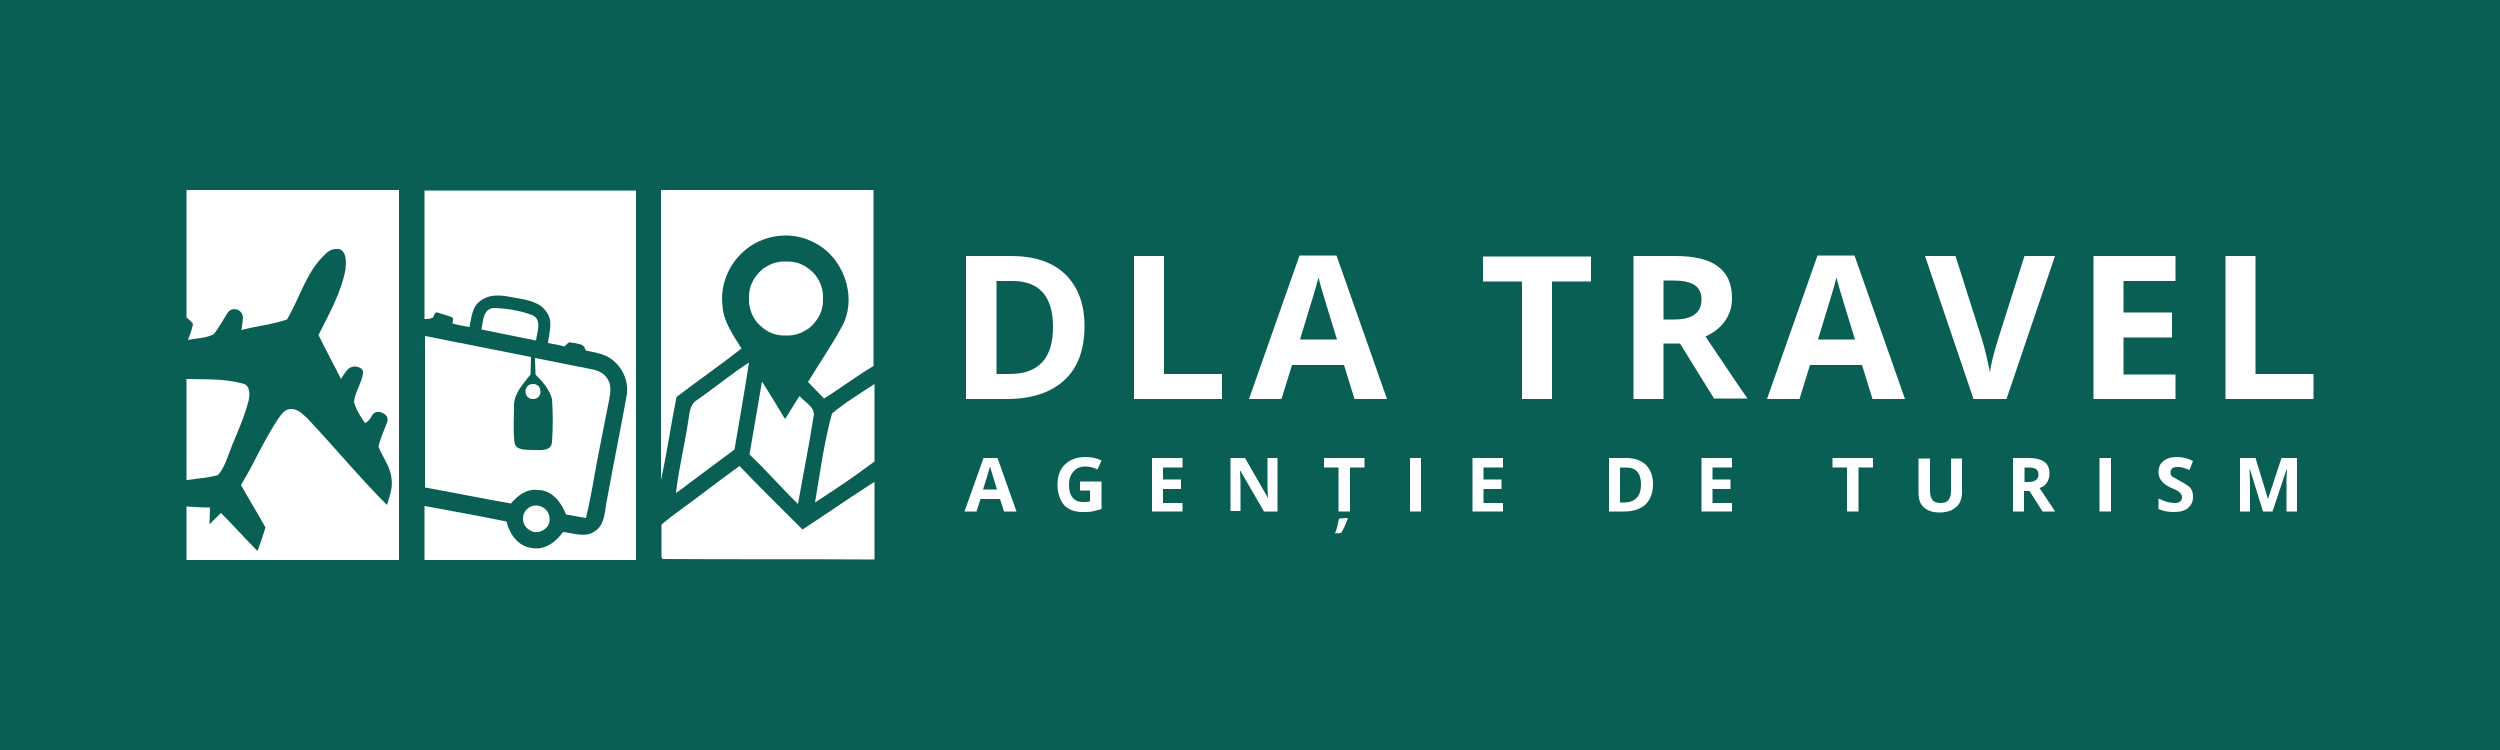 <?xml version="1.0" encoding="utf-8"?>
<!-- Generator: Adobe Illustrator 25.0.0, SVG Export Plug-In . SVG Version: 6.00 Build 0)  -->
<svg version="1.1" id="Layer_1" xmlns="http://www.w3.org/2000/svg" xmlns:xlink="http://www.w3.org/1999/xlink" x="0px" y="0px"
	 width="500px" height="150px" viewBox="0 0 500 150" style="enable-background:new 0 0 500 150;" xml:space="preserve">
<style type="text/css">
	.st0{fill:#FFFFFF;}
	.st1{fill:#095F54;}
	.st2{clip-path:url(#SVGID_2_);}
	.st3{clip-path:url(#SVGID_4_);}
	.st4{clip-path:url(#SVGID_6_);}
	.st5{clip-path:url(#SVGID_8_);}
	.st6{clip-path:url(#SVGID_10_);}
	.st7{clip-path:url(#SVGID_12_);}
</style>
<rect x="-50" y="-50" class="st0" width="600" height="250"/>
<rect x="-50" y="-50" class="st1" width="600" height="250"/>
<g>
	<defs>
		<rect id="SVGID_1_" x="37.3" y="38" width="42.8" height="74"/>
	</defs>
	<clipPath id="SVGID_2_">
		<use xlink:href="#SVGID_1_"  style="overflow:visible;"/>
	</clipPath>
	<g class="st2">
		<path class="st0" d="M37.3,63.5c0.5,0.4,1,0.8,1.3,1.3c-0.2,1.1-0.6,2.1-1,3.2c1.7-0.4,3.6-0.3,5.2-1.2c1-1.3,1.8-2.8,2.7-4.2
			c0.5-0.8,1.5-1,2.3-0.5h0c0.5,0.3,0.8,0.9,0.8,1.5c-0.1,0.8-0.2,1.6-0.3,2.4c3-0.8,6.2-1.1,9.1-2.1c2.6-4.4,3.9-9.7,7.8-13.2
			c0.8-0.8,1.9-1.1,2.9-0.8c1.3,0.8,1.1,2.6,1,4c-0.9,4.7-3.3,8.9-5.4,13.1c1.4,2.9,3,5.8,4.5,8.8c0.3-0.5,0.6-1,1-1.5
			c0.5-0.8,1.5-1.2,2.4-0.9c0.6,0.2,1.1,0.5,1,1.3c-0.3,2-1.6,3.7-1.8,5.7c0.4,1.5,1.3,2.9,2.2,4.2c0.7-0.3,1.1-0.9,1.4-1.5
			c0.4-0.7,1.2-0.9,1.9-0.6c0.1,0.1,0.3,0.1,0.4,0.2c0.7,0.3,1,1.1,0.7,1.8c-0.6,1.6-1.3,3.1-1.7,4.8c0.8,2.2,2.4,4,2.6,6.4
			c0.3,1.8-0.4,3.6-0.9,5.3c-5.6-5.6-10.6-11.7-16-17.4c-0.9-0.8-1.9-1.9-3.3-1.8c-1.2,0-1.9,1.2-2.5,2c-1.9,2.9-3.5,6-5.1,9.1
			c-0.7,1.4-1.5,2.7-2.3,4.1c1.6,2.9,3.3,5.6,4.9,8.5c-0.5,1.6-1,3.1-1.6,4.7c-2.5-2.5-4.8-5.1-7.3-7.6c-0.8,0.8-1.6,1.5-2.3,2.3
			c0-1.2,0.1-2.3,0.1-3.4c-1.6,0-3.2-0.1-4.8-0.2v10.9c14.2-0.2,28.4,0.1,42.6-0.2V38H37.3V63.5z"/>
	</g>
</g>
<g>
	<defs>
		<rect id="SVGID_3_" x="84.1" y="38" width="44" height="74"/>
	</defs>
	<clipPath id="SVGID_4_">
		<use xlink:href="#SVGID_3_"  style="overflow:visible;"/>
	</clipPath>
	<g class="st3">
		<path class="st0" d="M84.9,63.8c0.7,0,1.3,0,1.8-0.4l0.2-0.6c0.1-0.2,0.4-0.4,0.6-0.3l2.8,0.9c0.2,0.1,0.4,0.3,0.3,0.5l-0.1,0.8
			c1.1,0.3,2.2,0.5,3.4,0.7c0.4-1.9,0.5-4.2,2.3-5.3c2.1-1.6,4.8-0.9,7.1-0.5c2.2,0.4,4.7,0.8,6,2.8c1.4,1.8,0.5,4.2,0.3,6.2
			c1.1,0.2,2.2,0.4,3.3,0.7l0.6-0.6c0.2-0.2,0.5-0.3,0.7-0.2c0.7,0.1,1.3,0.2,2,0.4c0.2,0.1,0.4,0.2,0.6,0.4
			c0.1,0.3,0.3,0.6,0.4,0.8c1.7,0.4,3.5,0.6,4.9,1.6c2.4,1.6,3.8,4.7,3.2,7.6c-1.2,6.7-2.6,13.4-3.8,20.1c-0.6,2.4-0.3,5.5-2.6,6.9
			c-1.9,1.3-4.3,0.3-6.3,0.1c-1.4,2-3.7,3.7-6.2,3.2c-2.8-0.3-4.5-2.8-5.1-5.3c-5.4-1.1-10.9-2.1-16.4-3.1V112
			c14.1,0.1,28.2-0.1,42.3,0.1v-74H84.9V63.8z"/>
	</g>
</g>
<g>
	<defs>
		<rect id="SVGID_5_" x="132.1" y="38" width="43.2" height="58.1"/>
	</defs>
	<clipPath id="SVGID_6_">
		<use xlink:href="#SVGID_5_"  style="overflow:visible;"/>
	</clipPath>
	<g class="st4">
		<path class="st0" d="M132.2,38v58c1.2-5.5,2-11.1,3.1-16.6c4.3-3.3,8.8-6.4,13-9.7c-1.6-2.6-3.6-5.3-3.8-8.5
			c-0.5-4,1.1-8.1,4.1-10.8c3.6-3.4,9.4-4.3,13.8-2.1c6.1,2.7,9.2,10.8,6.1,16.8c-2.1,3.9-4.6,7.5-6.9,11.3c1.1,1.1,2.1,2.2,3.2,3.3
			c3.4-2.1,6.5-4.5,9.9-6.5V38H132.2z"/>
	</g>
</g>
<path class="st0" d="M106.4,63c-2.4-0.9-5-1.3-7.5-1.4c-2.3,0-2.3,2.7-2.6,4.3c3.6,0.7,7.2,1.5,10.9,2.2
	C107.4,66.4,108.5,63.9,106.4,63z"/>
<path class="st0" d="M107.6,98c2.8,0,4.7,2.5,5.6,4.9c1.3,0.2,2.6,0.5,4,0.7c0.9-3.7,1.5-7.5,2.2-11.3c0.8-4.1,1.6-8.1,2.4-12.2
	c0.3-1.5,0.6-3.3-0.5-4.6c-0.8-1.2-2.4-1.6-3.7-1.8c-3.5-0.7-7.1-1.4-10.6-2.1c0,1.1,0.1,2.2,0.1,3.3c1.4,1.4,2.8,3,3.3,4.9
	c0.2,2.8,0.2,5.7,0,8.6c-0.1,1.9-2.4,1.6-3.8,1.6c-1.3-0.1-3.4,0.2-3.7-1.5c-0.3-2.3-0.1-4.7-0.1-7c-0.2-2.6,1.8-4.7,3.3-6.6
	c0-1.2,0.1-2.3,0.1-3.5C99.1,70,92,68.6,85,67.2v30.3c5.7,1,11.4,2.2,17.2,3.2C103.5,99.1,105.4,97.7,107.6,98z"/>
<path class="st0" d="M137.6,84.5c-0.7,4.7-1.9,9.4-2.4,14.1c0.9-0.6,1.8-1.3,2.7-2c3-2.2,6-4.5,9-6.7c1-5.8,2-11.6,2.9-17.4
	c-3.6,2.3-6.9,5.1-10.4,7.5C137.8,81,137.9,83,137.6,84.5z"/>
<path class="st0" d="M152.4,76.3c-0.8,4.9-1.7,9.7-2.5,14.6c3.4,3.2,6.4,6.7,9.7,9.9c1-5.8,2.2-11.6,3.1-17.4
	c0.5-1.9-1.7-2.9-2.8-4.2c-1,1.5-1.9,3.1-2.9,4.6C155.5,81.3,154,78.8,152.4,76.3z"/>
<g>
	<defs>
		<rect id="SVGID_7_" x="162.8" y="76.1" width="12.5" height="25.3"/>
	</defs>
	<clipPath id="SVGID_8_">
		<use xlink:href="#SVGID_7_"  style="overflow:visible;"/>
	</clipPath>
	<g class="st5">
		<path class="st0" d="M163,100.5c2.9-1.9,5.8-3.8,8.6-5.8c1.1-0.8,2.2-1.6,3.3-2.4V76.8c-2.9,1.9-5.9,3.7-8.5,5.9
			C164.8,88.5,164,94.6,163,100.5z"/>
	</g>
</g>
<g>
	<defs>
		<rect id="SVGID_9_" x="37.3" y="74.8" width="13.5" height="21.3"/>
	</defs>
	<clipPath id="SVGID_10_">
		<use xlink:href="#SVGID_9_"  style="overflow:visible;"/>
	</clipPath>
	<g class="st6">
		<path class="st0" d="M43.6,95c1.4-1.6,1.9-3.7,2.7-5.6l0.1-0.3c1.2-2.9,2.5-5.8,3.3-8.9c0.3-1.2,0.4-3.2-1.2-3.5
			c-3.6-1-7.5-0.8-11.2-0.9V96h0.1C39.4,95.7,41.6,95.6,43.6,95z"/>
	</g>
</g>
<path class="st0" d="M106,101.4c-1.8,0.9-1.9,3.6-0.1,4.6c1.6,1.2,4.3-0.3,4-2.3C109.9,101.7,107.6,100.5,106,101.4z"/>
<g>
	<defs>
		<rect id="SVGID_11_" x="132.1" y="92.1" width="43.2" height="19.9"/>
	</defs>
	<clipPath id="SVGID_12_">
		<use xlink:href="#SVGID_11_"  style="overflow:visible;"/>
	</clipPath>
	<g class="st7">
		<path class="st0" d="M160.5,105.9c-4.2-4.2-8.5-8.4-12.6-12.7c-2.6,1.9-5.2,3.8-7.8,5.8c-2.6,2-5.3,3.8-7.8,5.9v6.5
			c0.1,0.2,0.1,0.3,0.2,0.4c14.1,0.1,28.3,0,42.4,0.1V96.4c-0.5,0.3-0.9,0.5-1.3,0.8C169.1,100.1,164.8,103.1,160.5,105.9z"/>
	</g>
</g>
<path class="st0" d="M164.6,59.7c0,0.5,0,1-0.1,1.5c-0.1,0.5-0.2,1-0.4,1.4c-0.2,0.5-0.4,0.9-0.7,1.3c-0.3,0.4-0.6,0.8-0.9,1.1
	s-0.7,0.7-1.1,0.9s-0.8,0.5-1.3,0.7c-0.5,0.2-0.9,0.3-1.4,0.4c-0.5,0.1-1,0.1-1.5,0.1c-0.5,0-1,0-1.5-0.1c-0.5-0.1-1-0.2-1.4-0.4
	c-0.5-0.2-0.9-0.4-1.3-0.7c-0.4-0.3-0.8-0.6-1.1-0.9c-0.3-0.3-0.7-0.7-0.9-1.1c-0.3-0.4-0.5-0.8-0.7-1.3c-0.2-0.5-0.3-0.9-0.4-1.4
	c-0.1-0.5-0.1-1-0.1-1.5s0-1,0.1-1.5c0.1-0.5,0.2-1,0.4-1.4c0.2-0.5,0.4-0.9,0.7-1.3c0.3-0.4,0.6-0.8,0.9-1.1
	c0.3-0.3,0.7-0.7,1.1-0.9c0.4-0.3,0.8-0.5,1.3-0.7c0.5-0.2,0.9-0.3,1.4-0.4c0.5-0.1,1-0.1,1.5-0.1c0.5,0,1,0,1.5,0.1
	c0.5,0.1,1,0.2,1.4,0.4c0.5,0.2,0.9,0.4,1.3,0.7c0.4,0.3,0.8,0.6,1.1,0.9c0.3,0.3,0.7,0.7,0.9,1.1c0.3,0.4,0.5,0.8,0.7,1.3
	c0.2,0.5,0.3,0.9,0.4,1.4C164.6,58.7,164.6,59.2,164.6,59.7z"/>
<path class="st0" d="M108.1,78.3c0,0.2,0,0.4-0.1,0.6c-0.1,0.2-0.2,0.3-0.3,0.5c-0.1,0.1-0.3,0.2-0.5,0.3c-0.2,0.1-0.4,0.1-0.6,0.1
	s-0.4,0-0.6-0.1c-0.2-0.1-0.3-0.2-0.5-0.3c-0.1-0.1-0.2-0.3-0.3-0.5c-0.1-0.2-0.1-0.4-0.1-0.6s0-0.4,0.1-0.6
	c0.1-0.2,0.2-0.3,0.3-0.5c0.1-0.1,0.3-0.2,0.5-0.3c0.2-0.1,0.4-0.1,0.6-0.1s0.4,0,0.6,0.1c0.2,0.1,0.3,0.2,0.5,0.3
	c0.1,0.1,0.2,0.3,0.3,0.5C108,78,108.1,78.2,108.1,78.3z"/>
<path class="st0" d="M216.9,65.2c0,4.7-1.3,8.3-4,10.8c-2.7,2.5-6.5,3.8-11.6,3.8h-8.1V51.2h9c4.7,0,8.3,1.2,10.9,3.7
	C215.6,57.4,216.9,60.8,216.9,65.2z M210.6,65.4c0-6.1-2.7-9.2-8.1-9.2h-3.2v18.6h2.6C207.7,74.8,210.6,71.7,210.6,65.4z"/>
<path class="st0" d="M226.8,79.8V51.2h6v23.6h11.6v5H226.8z"/>
<path class="st0" d="M270.9,79.8l-2.1-6.8h-10.4l-2.1,6.8h-6.5l10.1-28.7h7.4l10.1,28.7H270.9z M267.4,67.9c-1.9-6.2-3-9.7-3.2-10.5
	c-0.2-0.8-0.4-1.4-0.5-1.9c-0.4,1.7-1.7,5.8-3.7,12.4H267.4z"/>
<path class="st0" d="M310.5,79.8h-6.1V56.3h-7.8v-5h21.6v5h-7.8V79.8z"/>
<path class="st0" d="M332.7,63.9h2c1.9,0,3.3-0.3,4.2-1c0.9-0.6,1.4-1.6,1.4-3c0-1.4-0.5-2.3-1.4-2.9c-0.9-0.6-2.4-0.9-4.3-0.9h-1.9
	V63.9z M332.7,68.8v11h-6V51.2h8.3c3.9,0,6.8,0.7,8.6,2.1c1.9,1.4,2.8,3.5,2.8,6.4c0,1.7-0.5,3.2-1.4,4.5c-0.9,1.3-2.2,2.3-3.9,3.1
	c4.3,6.4,7.1,10.6,8.4,12.4h-6.7l-6.8-11H332.7z"/>
<path class="st0" d="M374.5,79.8l-2.1-6.8H362l-2.1,6.8h-6.5l10.1-28.7h7.4L381,79.8H374.5z M371,67.9c-1.9-6.2-3-9.7-3.2-10.5
	c-0.2-0.8-0.4-1.4-0.5-1.9c-0.4,1.7-1.7,5.8-3.7,12.4H371z"/>
<path class="st0" d="M404.9,51.2h6.1l-9.7,28.6h-6.6L385,51.2h6.1l5.4,17c0.3,1,0.6,2.2,0.9,3.5c0.3,1.3,0.5,2.3,0.6,2.8
	c0.1-1.2,0.6-3.3,1.5-6.3L404.9,51.2z"/>
<path class="st0" d="M435.1,79.8h-16.4V51.2h16.4v5h-10.4v6.3h9.7v5h-9.7v7.4h10.4V79.8z"/>
<path class="st0" d="M445.1,79.8V51.2h6v23.6h11.6v5H445.1z"/>
<path class="st0" d="M200.8,102.3l-0.8-2.5h-3.9l-0.8,2.5h-2.4l3.8-10.7h2.8l3.8,10.7H200.8z M199.4,97.9c-0.7-2.3-1.1-3.6-1.2-3.9
	c-0.1-0.3-0.1-0.5-0.2-0.7c-0.2,0.6-0.6,2.2-1.4,4.6H199.4z"/>
<path class="st0" d="M216.1,96.3h4.2v5.5c-0.7,0.2-1.3,0.4-1.9,0.5c-0.6,0.1-1.2,0.1-1.9,0.1c-1.6,0-2.9-0.5-3.7-1.4
	c-0.8-1-1.3-2.3-1.3-4.1c0-1.7,0.5-3.1,1.5-4c1-1,2.4-1.5,4.1-1.5c1.1,0,2.2,0.2,3.2,0.7l-0.8,1.8c-0.8-0.4-1.6-0.6-2.4-0.6
	c-1,0-1.8,0.3-2.4,1c-0.6,0.7-0.9,1.5-0.9,2.6c0,1.2,0.2,2,0.7,2.6c0.5,0.6,1.2,0.9,2.1,0.9c0.5,0,0.9,0,1.4-0.1v-2.2h-2V96.3z"/>
<path class="st0" d="M236.5,102.3h-6.1V91.6h6.1v1.9h-3.9v2.4h3.6v1.9h-3.6v2.8h3.9V102.3z"/>
<path class="st0" d="M255.7,102.3h-2.9l-4.7-8.1h-0.1c0.1,1.4,0.1,2.4,0.1,3v5h-2V91.6h2.9l4.6,8h0c-0.1-1.4-0.1-2.4-0.1-2.9v-5.1h2
	V102.3z"/>
<path class="st0" d="M270,102.3h-2.3v-8.8h-2.9v-1.9h8.1v1.9H270V102.3z"/>
<path class="st0" d="M282,102.3V91.6h2.2v10.7H282z"/>
<path class="st0" d="M300.6,102.3h-6.1V91.6h6.1v1.9h-3.9v2.4h3.6v1.9h-3.6v2.8h3.9V102.3z"/>
<path class="st0" d="M330.6,96.8c0,1.8-0.5,3.1-1.5,4.1c-1,0.9-2.4,1.4-4.3,1.4h-3V91.6h3.4c1.7,0,3.1,0.5,4,1.4
	C330.1,93.9,330.6,95.2,330.6,96.8z M328.2,96.9c0-2.3-1-3.4-3-3.4H324v7h1C327.1,100.4,328.2,99.2,328.2,96.9z"/>
<path class="st0" d="M346.4,102.3h-6.1V91.6h6.1v1.9h-3.9v2.4h3.6v1.9h-3.6v2.8h3.9V102.3z"/>
<path class="st0" d="M371.7,102.3h-2.3v-8.8h-2.9v-1.9h8.1v1.9h-2.9V102.3z"/>
<path class="st0" d="M392.4,91.6v6.9c0,0.8-0.2,1.5-0.5,2.1c-0.3,0.6-0.9,1-1.5,1.4c-0.7,0.3-1.5,0.5-2.4,0.5c-1.4,0-2.4-0.3-3.2-1
	c-0.8-0.7-1.1-1.7-1.1-2.9v-6.9h2.3v6.5c0,0.8,0.2,1.4,0.5,1.8c0.3,0.4,0.9,0.6,1.6,0.6c0.8,0,1.3-0.2,1.6-0.6
	c0.3-0.4,0.5-1,0.5-1.8v-6.5H392.4z"/>
<path class="st0" d="M404.8,96.4h0.8c0.7,0,1.2-0.1,1.6-0.4c0.3-0.2,0.5-0.6,0.5-1.1c0-0.5-0.2-0.9-0.5-1.1
	c-0.3-0.2-0.9-0.3-1.6-0.3h-0.7V96.4z M404.8,98.2v4.1h-2.2V91.6h3.1c1.5,0,2.5,0.3,3.2,0.8c0.7,0.5,1,1.3,1,2.4
	c0,0.6-0.2,1.2-0.5,1.7c-0.3,0.5-0.8,0.9-1.5,1.1c1.6,2.4,2.7,4,3.1,4.7h-2.5l-2.6-4.1H404.8z"/>
<path class="st0" d="M419.9,102.3V91.6h2.3v10.7H419.9z"/>
<path class="st0" d="M438.6,99.3c0,1-0.3,1.7-1,2.3c-0.7,0.6-1.7,0.8-2.9,0.8c-1.1,0-2.1-0.2-3-0.6v-2.1c0.7,0.3,1.3,0.6,1.8,0.7
	c0.5,0.1,1,0.2,1.4,0.2c0.5,0,0.9-0.1,1.1-0.3c0.3-0.2,0.4-0.5,0.4-0.9c0-0.2-0.1-0.4-0.2-0.6c-0.1-0.2-0.3-0.3-0.5-0.5
	c-0.2-0.2-0.7-0.4-1.4-0.7c-0.7-0.3-1.1-0.6-1.5-0.9c-0.3-0.3-0.6-0.6-0.8-1c-0.2-0.4-0.3-0.8-0.3-1.3c0-0.9,0.3-1.7,1-2.2
	c0.6-0.5,1.5-0.8,2.7-0.8c0.6,0,1.1,0.1,1.6,0.2c0.5,0.1,1,0.3,1.6,0.6l-0.7,1.8c-0.6-0.2-1-0.4-1.4-0.5c-0.4-0.1-0.7-0.1-1.1-0.1
	c-0.4,0-0.8,0.1-1,0.3c-0.2,0.2-0.3,0.5-0.3,0.8c0,0.2,0,0.4,0.1,0.5c0.1,0.2,0.2,0.3,0.4,0.4c0.2,0.1,0.7,0.4,1.4,0.8
	c1,0.5,1.7,1,2.1,1.4C438.4,98,438.6,98.6,438.6,99.3z"/>
<path class="st0" d="M452.6,102.3l-2.6-8.4h-0.1c0.1,1.7,0.1,2.8,0.1,3.4v5h-2V91.6h3.1l2.5,8.2h0l2.7-8.2h3.1v10.7h-2.1v-5.1
	c0-0.2,0-0.5,0-0.8c0-0.3,0-1.2,0.1-2.5h-0.1l-2.8,8.4H452.6z"/>
<path class="st0" d="M267,106.7c0.4-1,0.6-2,0.8-3l1.8-0.1c-0.4,1.1-0.8,2.1-1.4,3L267,106.7z"/>
</svg>
